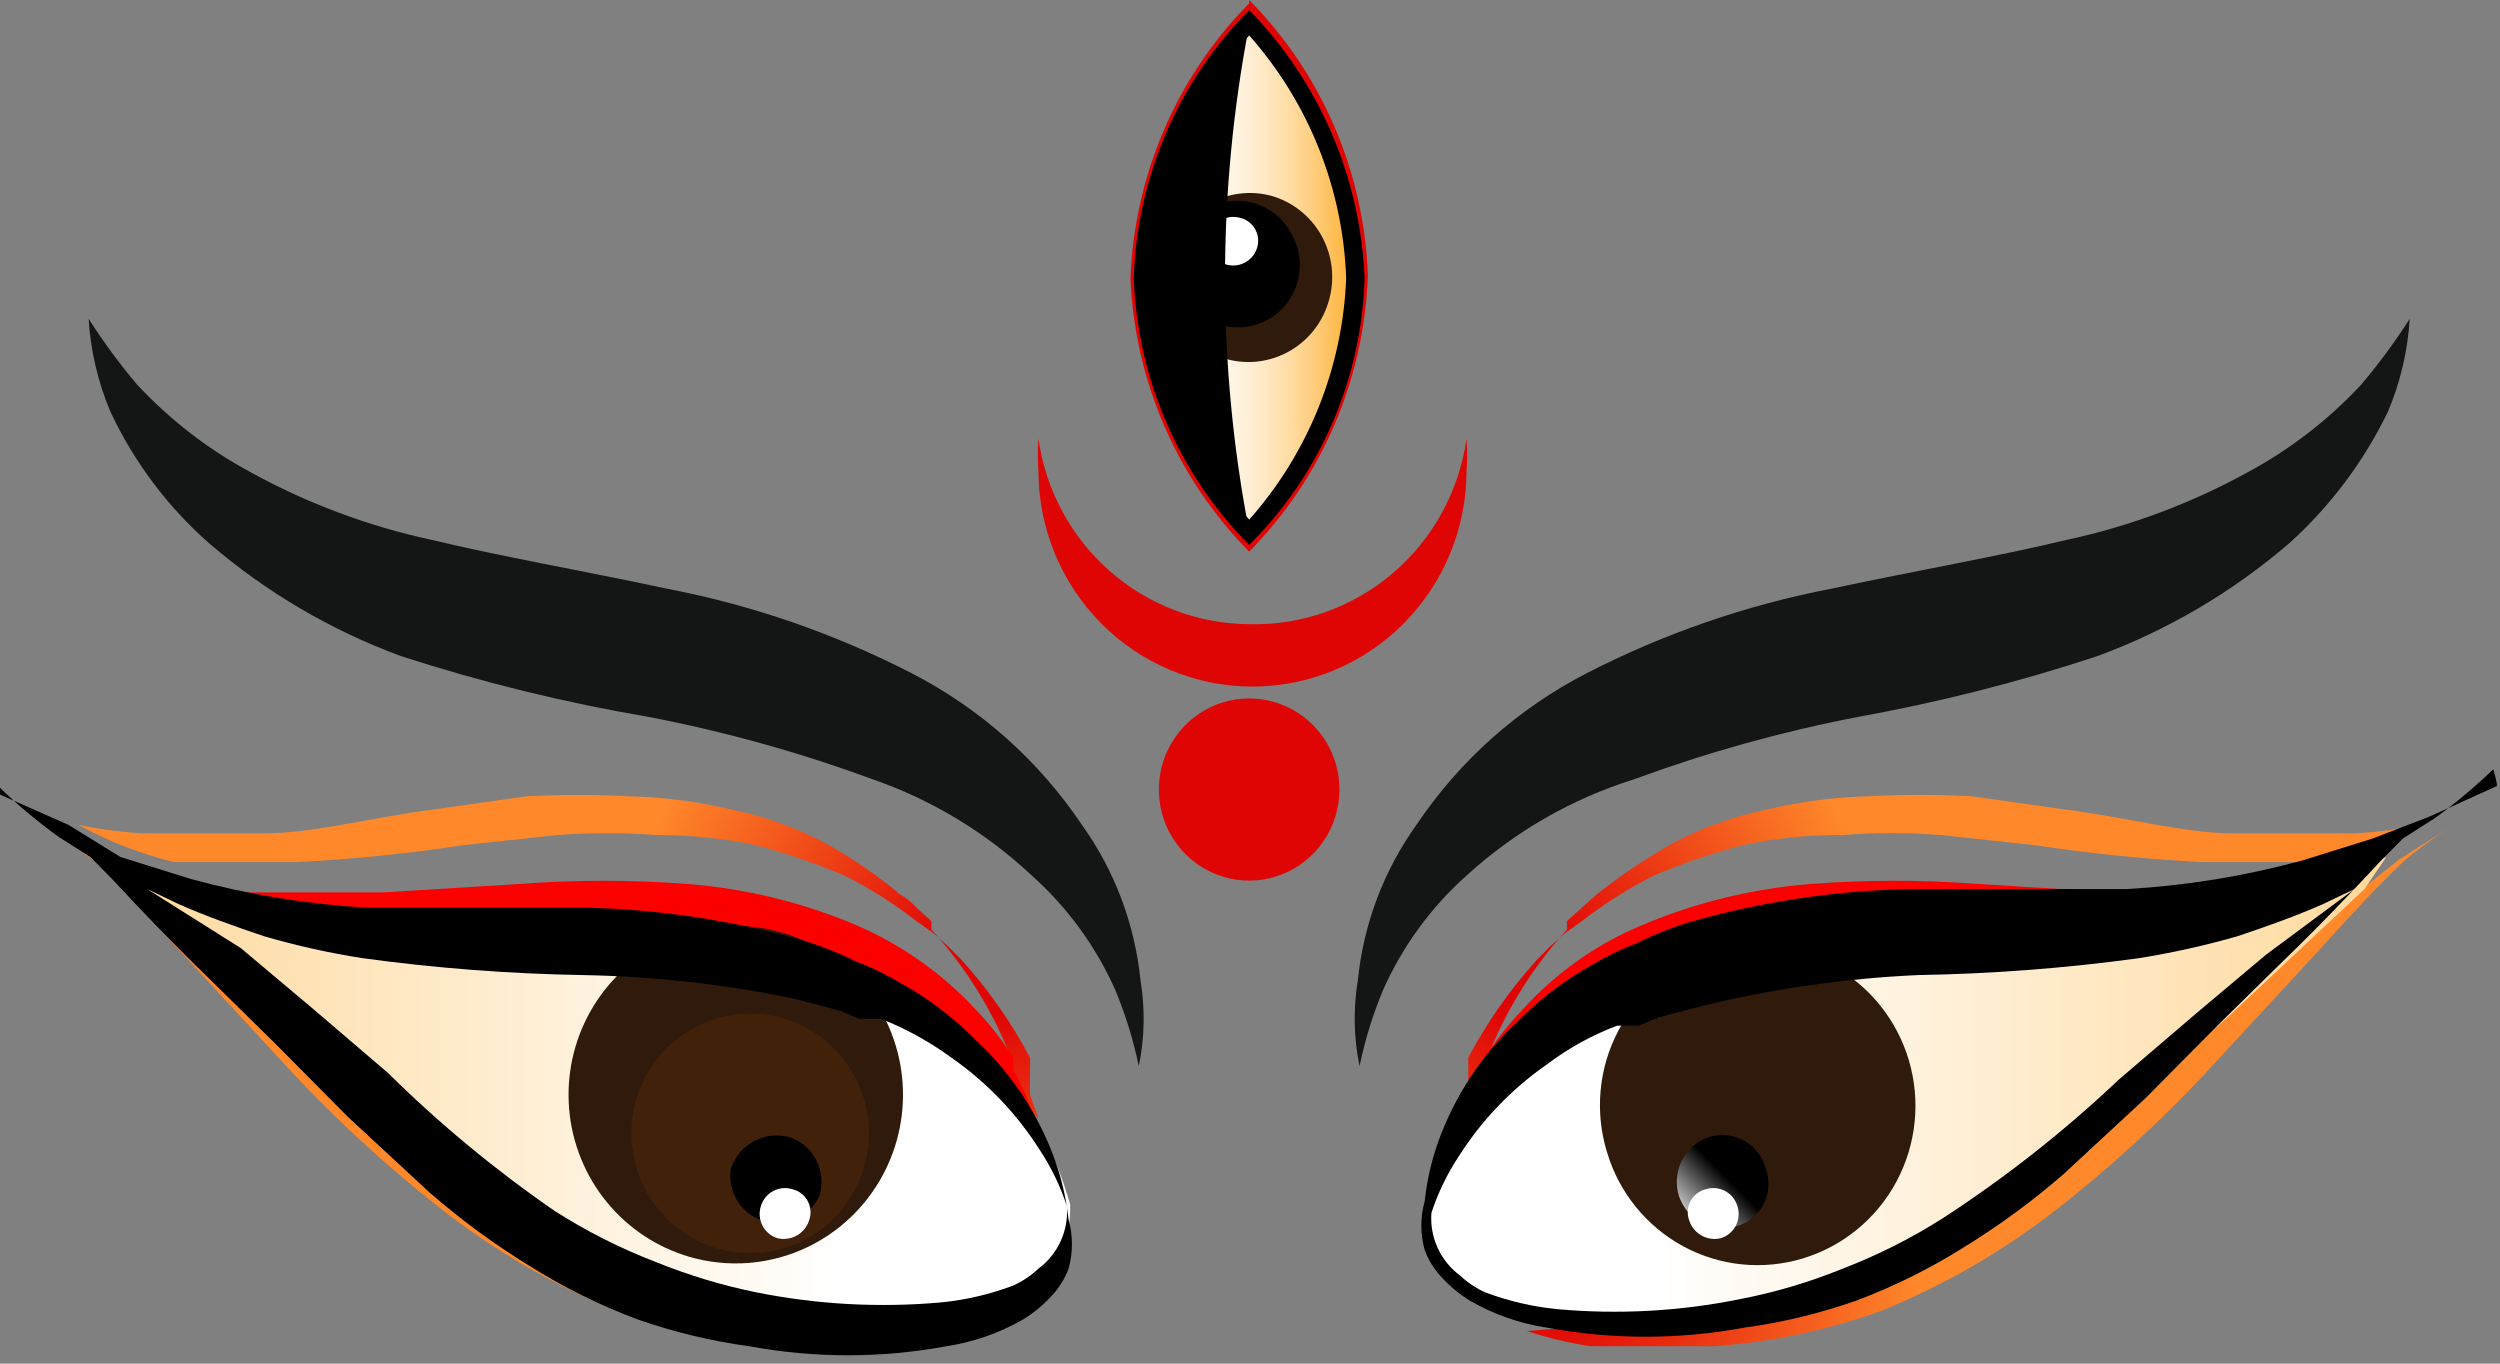 <svg width="132" height="72" viewBox="0 0 132 72" fill="none" xmlns="http://www.w3.org/2000/svg">
<rect x="0" y="0" width="132" height="72" fill="#808080" stroke="none"/>
<g clip-path="url(#clip0_3556_42846)">
<path d="M80.613 70.278C81.708 70.639 82.83 70.907 83.969 71.08H86.882H90.502C93.517 70.869 96.488 70.24 99.332 69.21C102.687 67.848 105.838 66.019 108.691 63.776C111.457 61.604 114.055 59.222 116.461 56.65L122.465 50.148C124.231 48.188 125.732 46.585 126.968 45.427C127.782 44.751 128.637 44.126 129.528 43.557L126.615 45.427L121.494 49.525L114.96 55.492C112.576 57.63 110.015 60.035 107.19 62.173C104.491 64.337 101.523 66.133 98.36 67.517C95.773 68.704 93.042 69.543 90.237 70.011H86.794H83.969L80.613 70.278Z" fill="url(#paint0_radial_3556_42846)"/>
<path d="M77.082 59.055L77.523 57.808C77.538 57.512 77.538 57.214 77.523 56.918V56.383V55.849C78.513 53.982 79.729 52.246 81.144 50.683L81.85 49.97L82.645 49.257L83.528 48.634C84.713 47.71 85.984 46.905 87.324 46.229C88.846 45.588 90.41 45.052 92.004 44.626C93.716 44.258 95.463 44.079 97.213 44.091C98.977 43.957 100.747 43.957 102.511 44.091L107.455 44.626C110.382 45.072 113.329 45.37 116.285 45.516H119.816H122.73C124.485 45.086 126.177 44.427 127.763 43.557C126.656 43.785 125.535 43.934 124.408 44.002H121.494H117.962C115.402 44.002 112.488 43.2 109.133 42.755L104.1 42.042C102.277 41.949 100.449 41.949 98.626 42.042C96.811 42.093 95.006 42.332 93.24 42.755C91.515 43.106 89.85 43.706 88.295 44.537C86.905 45.323 85.577 46.217 84.322 47.209L83.528 47.921L82.733 48.634V49.079L82.115 49.792C80.683 51.502 79.521 53.425 78.671 55.492V56.027V56.561V57.452L77.082 59.055Z" fill="url(#paint1_radial_3556_42846)"/>
<path d="M77.168 59.767C77.168 59.767 77.874 58.52 78.757 57.362L79.375 56.56V56.115H79.817L80.347 55.67C80.551 55.629 80.761 55.629 80.965 55.67L81.494 55.224C83.366 53.917 85.419 52.896 87.587 52.196C90.213 51.46 92.904 50.983 95.621 50.771C98.535 50.771 101.449 50.771 104.451 50.325C107.453 49.88 109.66 50.325 111.868 49.613C113.702 49.347 115.506 48.9 117.254 48.277C118.181 48.003 119.07 47.614 119.902 47.119H116.989H111.691L104.451 46.673C101.512 46.45 98.561 46.45 95.621 46.673C92.585 46.909 89.604 47.63 86.792 48.811C84.332 49.817 82.129 51.37 80.347 53.354C79.618 54.118 78.968 54.953 78.404 55.848V56.471L77.874 57.54C77.543 58.248 77.305 58.997 77.168 59.767Z" fill="#FC0000"/>
<path d="M97.123 49.615C92.23 49.57 87.435 50.996 83.349 53.712C79.287 57.72 77.61 57.898 76.992 59.591C76.33 60.87 75.798 62.213 75.402 63.599C75.402 64.49 75.402 68.231 79.994 69.478C83.546 70.452 87.254 70.71 90.906 70.236C94.557 69.762 98.08 68.566 101.273 66.717C107.63 62.263 117.519 53.801 117.519 53.801L124.847 46.942L125.995 45.25C121.566 46.745 116.968 47.673 112.309 48.011C107.219 48.22 102.146 48.755 97.123 49.615Z" fill="url(#paint2_linear_3556_42846)"/>
<path fill-rule="evenodd" clip-rule="evenodd" d="M84.85 60.836C84.524 59.778 84.41 58.665 84.514 57.561C84.617 56.458 84.937 55.386 85.455 54.408C85.972 53.431 86.677 52.566 87.528 51.866C88.379 51.165 89.36 50.641 90.413 50.326C91.462 50.01 92.563 49.906 93.652 50.019C94.742 50.132 95.798 50.461 96.761 50.986C97.725 51.511 98.576 52.223 99.267 53.08C99.958 53.937 100.474 54.923 100.787 55.982C101.101 57.04 101.204 58.151 101.092 59.25C100.979 60.349 100.653 61.414 100.133 62.386C99.612 63.358 98.907 64.217 98.057 64.914C97.207 65.611 96.23 66.132 95.181 66.448C93.073 67.085 90.801 66.852 88.864 65.799C86.927 64.747 85.483 62.962 84.85 60.836Z" fill="#301A0B"/>
<path fill-rule="evenodd" clip-rule="evenodd" d="M88.649 63.152C88.454 62.526 88.511 61.847 88.809 61.264C89.106 60.68 89.62 60.239 90.238 60.034C90.545 59.94 90.868 59.909 91.188 59.943C91.507 59.978 91.816 60.077 92.097 60.235C92.377 60.393 92.623 60.607 92.819 60.863C93.016 61.12 93.159 61.413 93.24 61.727C93.349 62.03 93.393 62.353 93.37 62.675C93.348 62.997 93.259 63.31 93.109 63.596C92.96 63.881 92.753 64.131 92.501 64.331C92.25 64.531 91.96 64.675 91.651 64.755C91.042 64.925 90.392 64.854 89.834 64.556C89.275 64.258 88.851 63.755 88.649 63.152Z" fill="url(#paint3_linear_3556_42846)"/>
<path fill-rule="evenodd" clip-rule="evenodd" d="M89.176 64.399C89.122 64.235 89.103 64.062 89.119 63.891C89.135 63.719 89.186 63.553 89.269 63.402C89.352 63.251 89.465 63.12 89.601 63.015C89.737 62.911 89.893 62.836 90.059 62.795C90.227 62.74 90.404 62.72 90.58 62.735C90.756 62.751 90.927 62.801 91.084 62.884C91.24 62.967 91.378 63.081 91.49 63.219C91.602 63.356 91.686 63.515 91.736 63.686C91.791 63.856 91.811 64.034 91.796 64.212C91.781 64.39 91.731 64.562 91.648 64.72C91.566 64.878 91.453 65.017 91.317 65.13C91.18 65.243 91.023 65.328 90.853 65.379C90.503 65.462 90.133 65.407 89.822 65.225C89.51 65.043 89.279 64.747 89.176 64.399Z" fill="white"/>
<path d="M131.822 41.508L128.29 43.111L125.288 44.269L121.58 45.427C118.55 46.255 115.443 46.763 112.309 46.941C108.866 46.941 104.981 46.941 100.919 46.941C96.915 47.014 92.938 47.613 89.088 48.723C88.179 49.009 87.293 49.367 86.439 49.792C85.612 50.106 84.814 50.493 84.055 50.95C82.595 51.765 81.258 52.784 80.082 53.978C78.219 55.723 76.797 57.891 75.932 60.302C75.576 61.31 75.339 62.356 75.225 63.42C74.987 64.264 74.987 65.159 75.225 66.003C75.421 66.533 75.722 67.018 76.108 67.428C76.549 67.912 77.054 68.332 77.609 68.675C78.864 69.4 80.241 69.883 81.671 70.1C85.115 70.738 88.645 70.738 92.09 70.1C94.104 69.827 96.086 69.35 98.005 68.675C100.009 67.924 101.933 66.969 103.744 65.825C105.581 64.693 107.324 63.412 108.954 61.995L113.28 57.986L117.077 54.156L120.52 50.772C122.639 48.723 124.405 46.852 125.73 45.427L126.878 44.269L128.555 43.2C129.645 42.414 130.678 41.551 131.645 40.617C131.645 40.617 131.91 41.508 131.822 41.508ZM119.637 50.415L115.929 53.533L111.868 57.007C109.003 59.72 105.9 62.164 102.597 64.311C100.924 65.377 99.149 66.273 97.299 66.983C95.559 67.692 93.756 68.229 91.913 68.586C88.718 69.238 85.447 69.418 82.201 69.121C80.902 68.991 79.626 68.692 78.404 68.23C77.918 68.007 77.471 67.706 77.08 67.339C76.573 66.963 76.169 66.463 75.907 65.887C75.644 65.311 75.531 64.676 75.579 64.043C75.917 63.004 76.392 62.016 76.991 61.104C78.21 59.171 79.802 57.505 81.671 56.205C82.804 55.348 84.053 54.658 85.379 54.156H85.909H86.527L87.587 53.711L89.971 53.087C93.679 52.194 97.463 51.657 101.272 51.484C105.171 51.419 109.063 51.122 112.927 50.593C114.685 50.311 116.424 49.925 118.136 49.435C119.726 48.901 121.227 48.367 122.639 47.743L124.317 46.941L119.637 50.415Z" fill="black"/>
<path d="M51.298 70.278C50.203 70.639 49.081 70.907 47.943 71.08H45.029H41.409C38.395 70.869 35.423 70.24 32.58 69.21C29.224 67.848 26.073 66.019 23.22 63.776C20.454 61.604 17.857 59.222 15.45 56.65L9.446 50.148C7.68 48.188 6.179 46.585 4.943 45.427L2.383 43.557L5.297 45.427L10.418 49.525L16.951 55.492C19.335 57.63 21.896 60.035 24.721 62.173C27.43 64.321 30.397 66.117 33.551 67.517C36.169 68.705 38.929 69.543 41.762 70.011H45.206H48.296L51.298 70.278Z" fill="url(#paint4_radial_3556_42846)"/>
<path d="M54.829 59.056L54.388 57.809C54.373 57.512 54.373 57.215 54.388 56.918V56.383V55.849C53.399 53.982 52.183 52.246 50.768 50.683L50.062 49.97L49.267 49.258L48.384 48.634C47.199 47.71 45.927 46.905 44.587 46.229C43.065 45.588 41.502 45.053 39.908 44.626C38.195 44.263 36.449 44.084 34.698 44.092C32.935 43.958 31.164 43.958 29.401 44.092L24.456 44.626C21.53 45.073 18.583 45.37 15.627 45.517H12.095H9.181C7.427 45.086 5.735 44.428 4.148 43.557C5.255 43.785 6.376 43.934 7.504 44.002H10.417H13.949C16.51 44.002 19.423 43.201 22.779 42.755L27.811 42.043C29.605 41.952 31.403 41.952 33.197 42.043C35.042 42.087 36.876 42.326 38.672 42.755C40.396 43.106 42.061 43.706 43.616 44.537C44.991 45.302 46.292 46.197 47.501 47.209C47.832 47.396 48.13 47.637 48.384 47.922L49.178 48.634V49.08L49.797 49.792C51.229 51.502 52.39 53.425 53.24 55.493V56.027V56.562V57.452L54.829 59.056Z" fill="url(#paint5_radial_3556_42846)"/>
<path d="M54.742 59.767C54.742 59.767 54.036 58.52 53.153 57.362L52.535 56.56L52.093 56.115L51.564 55.67C51.36 55.629 51.15 55.629 50.946 55.67L50.416 55.224C48.544 53.917 46.491 52.896 44.324 52.196C41.697 51.46 39.006 50.983 36.289 50.771C33.375 50.771 30.461 50.771 27.459 50.325C24.457 49.88 22.25 50.325 20.043 49.613C18.208 49.347 16.404 48.9 14.657 48.277C13.729 48.003 12.84 47.614 12.008 47.119H14.921H20.219L27.459 46.673C30.398 46.45 33.35 46.45 36.289 46.673C39.326 46.909 42.306 47.63 45.118 48.811C47.563 49.845 49.76 51.394 51.564 53.354C52.292 54.118 52.942 54.953 53.506 55.848V56.471L54.036 57.54C54.367 58.248 54.605 58.997 54.742 59.767Z" fill="#FC0000"/>
<path d="M34.786 49.615C39.679 49.57 44.474 50.996 48.56 53.712C52.622 57.72 54.299 57.898 54.917 59.591C55.579 60.87 56.111 62.213 56.507 63.599C56.507 64.49 56.507 68.231 51.915 69.478C48.363 70.452 44.655 70.71 41.003 70.236C37.352 69.762 33.829 68.566 30.637 66.717C24.279 62.263 14.39 53.801 14.39 53.801L7.062 46.942L5.914 45.25C10.343 46.745 14.941 47.673 19.6 48.011C24.691 48.22 29.763 48.755 34.786 49.615Z" fill="url(#paint6_linear_3556_42846)"/>
<path fill-rule="evenodd" clip-rule="evenodd" d="M47.15 60.837C47.758 59.144 47.844 57.303 47.394 55.56C46.944 53.816 45.981 52.251 44.632 51.071C43.282 49.891 41.609 49.151 39.834 48.95C38.06 48.749 36.266 49.096 34.691 49.944C33.115 50.793 31.832 52.103 31.01 53.703C30.188 55.303 29.866 57.116 30.087 58.904C30.308 60.692 31.062 62.37 32.248 63.717C33.434 65.064 34.997 66.017 36.731 66.449C38.848 66.977 41.084 66.695 43.007 65.659C44.931 64.623 46.407 62.906 47.15 60.837Z" fill="#301A0B"/>
<path fill-rule="evenodd" clip-rule="evenodd" d="M36.376 54.423C34.998 55.26 33.991 56.6 33.564 58.164C33.138 59.729 33.324 61.399 34.084 62.829C34.843 64.26 36.119 65.341 37.647 65.848C39.175 66.356 40.838 66.252 42.291 65.558C43.059 65.191 43.745 64.671 44.307 64.028C44.87 63.386 45.297 62.635 45.563 61.821C45.829 61.007 45.928 60.147 45.854 59.293C45.78 58.439 45.535 57.609 45.134 56.854C44.733 56.099 44.183 55.434 43.519 54.899C42.855 54.364 42.091 53.971 41.272 53.744C40.453 53.517 39.596 53.46 38.755 53.577C37.913 53.693 37.104 53.981 36.376 54.423Z" fill="url(#paint7_linear_3556_42846)"/>
<path fill-rule="evenodd" clip-rule="evenodd" d="M43.263 63.153C43.458 62.527 43.401 61.849 43.103 61.265C42.806 60.682 42.292 60.24 41.674 60.036C41.042 59.867 40.37 59.947 39.795 60.262C39.221 60.577 38.787 61.101 38.584 61.728C38.5 62.319 38.629 62.92 38.946 63.422C39.264 63.925 39.75 64.297 40.316 64.469C40.882 64.641 41.491 64.603 42.032 64.362C42.572 64.121 43.009 63.692 43.263 63.153Z" fill="url(#paint8_linear_3556_42846)"/>
<path fill-rule="evenodd" clip-rule="evenodd" d="M42.734 64.399C42.788 64.235 42.807 64.062 42.791 63.891C42.775 63.719 42.724 63.553 42.641 63.402C42.558 63.251 42.445 63.12 42.309 63.015C42.173 62.911 42.017 62.836 41.851 62.795C41.683 62.74 41.506 62.72 41.33 62.735C41.154 62.751 40.983 62.801 40.827 62.884C40.67 62.967 40.532 63.081 40.42 63.219C40.308 63.356 40.224 63.515 40.174 63.686C40.119 63.856 40.099 64.034 40.114 64.212C40.129 64.39 40.179 64.562 40.262 64.72C40.344 64.878 40.457 65.017 40.593 65.13C40.73 65.243 40.887 65.328 41.057 65.379C41.407 65.462 41.776 65.407 42.088 65.225C42.4 65.043 42.631 64.747 42.734 64.399Z" fill="white"/>
<path d="M0 41.598C0.968 42.532 2.001 43.395 3.09 44.181L4.768 45.25L5.916 46.408C7.24 47.833 9.006 49.703 11.125 51.752L14.569 55.137L18.365 58.967L22.692 62.975C24.322 64.393 26.064 65.674 27.901 66.805C29.713 67.95 31.636 68.905 33.64 69.656C35.56 70.33 37.542 70.808 39.556 71.081C43 71.718 46.531 71.718 49.975 71.081C51.404 70.864 52.782 70.381 54.036 69.656C54.592 69.313 55.097 68.893 55.537 68.409C55.924 67.999 56.224 67.514 56.42 66.983C56.658 66.139 56.658 65.245 56.42 64.4C56.307 63.337 56.07 62.29 55.714 61.283C54.849 58.872 53.426 56.704 51.564 54.959C50.388 53.765 49.05 52.745 47.591 51.93C46.832 51.474 46.034 51.086 45.207 50.772C44.353 50.347 43.467 49.99 42.558 49.703C38.708 48.593 34.73 47.995 30.727 47.922C26.665 47.922 22.78 47.922 19.337 47.922C16.203 47.743 13.095 47.236 10.066 46.408L6.357 45.25L3.62 43.557L0 41.954C0 41.954 -0.088 41.598 0 41.598ZM7.77 46.942L9.448 47.744C10.86 48.367 12.361 48.902 13.951 49.436C15.661 49.935 17.401 50.322 19.16 50.594C23.024 51.122 26.916 51.42 30.815 51.485C34.553 51.552 38.278 51.97 41.94 52.732L44.324 53.355L45.383 53.801H46.002H46.531C47.849 54.321 49.095 55.01 50.24 55.849C52.109 57.15 53.7 58.816 54.919 60.748C55.519 61.66 55.994 62.648 56.332 63.688C56.379 64.32 56.266 64.955 56.004 65.531C55.741 66.108 55.338 66.608 54.831 66.983C54.44 67.351 53.993 67.651 53.507 67.874C52.285 68.336 51.008 68.636 49.71 68.765C46.434 69.061 43.134 68.881 39.909 68.231C38.098 67.861 36.325 67.324 34.611 66.627C32.762 65.917 30.987 65.022 29.314 63.955C26.163 61.787 23.209 59.343 20.485 56.651L16.423 53.177L12.715 50.06L7.77 46.942Z" fill="black"/>
<path d="M71.784 56.293C72.069 54.921 72.483 53.579 73.02 52.285C74.047 49.972 75.553 47.907 77.434 46.228C79.977 43.908 82.99 42.175 86.264 41.151C90.113 39.732 94.07 38.63 98.095 37.855C102.373 37.083 106.592 36.012 110.721 34.649C114.432 33.286 117.871 31.265 120.875 28.681C123.042 26.727 124.811 24.367 126.085 21.733C126.74 20.178 127.129 18.521 127.233 16.834C126.456 18.048 125.601 19.209 124.672 20.308C122.936 22.173 120.907 23.738 118.668 24.94C115.676 26.585 112.465 27.785 109.132 28.503C105.424 29.393 101.274 30.106 96.683 31.086C92.199 31.949 87.859 33.449 83.792 35.539C80.165 37.399 77.066 40.157 74.786 43.556C73.06 45.966 71.994 48.793 71.695 51.751C71.445 53.257 71.475 54.798 71.784 56.293Z" fill="#141515"/>
<path d="M60.129 56.293C59.843 54.921 59.429 53.579 58.892 52.285C57.865 49.972 56.36 47.907 54.478 46.228C52.064 43.963 49.207 42.233 46.09 41.151C42.24 39.732 38.284 38.63 34.258 37.855C29.832 37.103 25.465 36.032 21.191 34.649C17.48 33.286 14.042 31.265 11.037 28.681C8.844 26.752 7.071 24.386 5.828 21.733C5.172 20.178 4.784 18.521 4.68 16.834C5.456 18.048 6.311 19.209 7.24 20.308C8.976 22.173 11.005 23.738 13.244 24.94C16.236 26.585 19.448 27.785 22.78 28.503C26.488 29.393 30.638 30.106 35.23 31.086C39.713 31.949 44.053 33.449 48.12 35.539C51.747 37.399 54.846 40.157 57.127 43.556C58.852 45.966 59.918 48.793 60.217 51.751C60.468 53.257 60.438 54.798 60.129 56.293Z" fill="#141515"/>
<path fill-rule="evenodd" clip-rule="evenodd" d="M70.722 41.776C70.705 42.723 70.411 43.644 69.876 44.423C69.342 45.203 68.591 45.805 67.719 46.156C66.846 46.506 65.891 46.589 64.972 46.393C64.052 46.198 63.211 45.733 62.553 45.057C61.895 44.381 61.45 43.523 61.273 42.593C61.096 41.663 61.195 40.7 61.559 39.826C61.922 38.953 62.533 38.206 63.315 37.682C64.097 37.157 65.015 36.877 65.955 36.877C66.588 36.877 67.216 37.004 67.8 37.251C68.384 37.499 68.914 37.861 69.358 38.317C69.802 38.773 70.151 39.314 70.385 39.908C70.62 40.502 70.734 41.137 70.722 41.776Z" fill="#E00505"/>
<path d="M65.954 32.956C63.243 32.941 60.628 31.942 58.586 30.144C56.544 28.345 55.211 25.866 54.829 23.158C54.786 23.721 54.786 24.287 54.829 24.851C54.829 27.874 56.02 30.774 58.139 32.913C60.259 35.051 63.134 36.252 66.131 36.252C69.128 36.252 72.003 35.051 74.123 32.913C76.242 30.774 77.433 27.874 77.433 24.851C77.476 24.287 77.476 23.721 77.433 23.158C77.044 25.927 75.659 28.456 73.543 30.262C71.427 32.069 68.726 33.028 65.954 32.956Z" fill="#E00505"/>
<path d="M65.956 0C69.782 3.872 72.02 9.056 72.225 14.519C72.042 20.013 69.802 25.233 65.956 29.127C62.151 25.277 59.915 20.129 59.688 14.697C59.893 9.234 62.131 4.05 65.956 0.178V0Z" fill="#E00505"/>
<path d="M72.048 14.698C71.837 9.376 69.664 4.326 65.956 0.535C62.21 4.3 60.031 9.366 59.863 14.698C60.062 19.996 62.238 25.023 65.956 28.771C69.711 25.049 71.894 20.006 72.048 14.698Z" fill="black"/>
<path d="M65.957 1.871C69.099 5.411 70.911 9.949 71.078 14.698C70.891 19.415 69.08 23.919 65.957 27.435C62.834 23.919 61.023 19.415 60.836 14.698C61.003 9.949 62.815 5.411 65.957 1.871Z" fill="url(#paint9_linear_3556_42846)"/>
<path fill-rule="evenodd" clip-rule="evenodd" d="M67.104 10.332C68.224 10.645 69.177 11.391 69.756 12.408C70.334 13.426 70.492 14.632 70.194 15.766C70.05 16.334 69.796 16.867 69.447 17.336C69.098 17.805 68.661 18.199 68.161 18.497C67.66 18.795 67.107 18.99 66.531 19.072C65.956 19.153 65.37 19.12 64.808 18.972C63.688 18.66 62.734 17.914 62.156 16.896C61.577 15.879 61.42 14.673 61.718 13.539C61.862 12.971 62.115 12.438 62.464 11.969C62.813 11.5 63.25 11.105 63.751 10.808C64.251 10.51 64.805 10.314 65.38 10.233C65.956 10.151 66.541 10.185 67.104 10.332Z" fill="#301A0B"/>
<path fill-rule="evenodd" clip-rule="evenodd" d="M67.014 16.835C66.638 17.056 66.222 17.199 65.791 17.256C65.36 17.313 64.922 17.282 64.502 17.166C64.083 17.05 63.691 16.851 63.349 16.58C63.007 16.309 62.722 15.971 62.511 15.588C62.275 15.218 62.118 14.803 62.049 14.369C61.979 13.935 61.999 13.491 62.106 13.065C62.214 12.639 62.407 12.24 62.674 11.892C62.941 11.545 63.276 11.256 63.658 11.045C64.034 10.824 64.45 10.681 64.881 10.624C65.312 10.567 65.751 10.597 66.17 10.713C66.589 10.829 66.981 11.029 67.323 11.3C67.665 11.571 67.95 11.908 68.162 12.292C68.384 12.666 68.531 13.08 68.594 13.511C68.657 13.943 68.635 14.383 68.528 14.805C68.421 15.228 68.232 15.625 67.972 15.973C67.713 16.321 67.387 16.614 67.014 16.835Z" fill="url(#paint10_linear_3556_42846)"/>
<path fill-rule="evenodd" clip-rule="evenodd" d="M65.427 11.49C65.591 11.521 65.747 11.586 65.886 11.68C66.024 11.774 66.143 11.896 66.233 12.037C66.324 12.179 66.385 12.338 66.414 12.504C66.442 12.67 66.437 12.84 66.398 13.004C66.314 13.346 66.1 13.64 65.803 13.823C65.505 14.007 65.148 14.065 64.809 13.984C64.643 13.943 64.487 13.869 64.351 13.764C64.215 13.66 64.102 13.528 64.019 13.377C63.936 13.227 63.885 13.06 63.869 12.889C63.853 12.717 63.872 12.544 63.926 12.381C64.009 12.062 64.213 11.79 64.494 11.623C64.775 11.457 65.111 11.409 65.427 11.49Z" fill="white"/>
<path d="M65.956 1.336C64.255 10.161 64.255 19.233 65.956 28.058L63.925 25.742L60.923 19.329L60.305 13.094L61.717 7.927L63.66 4.008L65.956 1.336Z" fill="black"/>
</g>
<defs>
<radialGradient id="paint0_radial_3556_42846" cx="0" cy="0" r="1" gradientTransform="matrix(19.953 -0.204 0.202 20.129 81.565 66.762)" gradientUnits="userSpaceOnUse">
<stop offset="0.13" stop-color="#E00505"/>
<stop offset="1" stop-color="#FF892A"/>
</radialGradient>
<radialGradient id="paint1_radial_3556_42846" cx="0" cy="0" r="1" gradientUnits="userSpaceOnUse" gradientTransform="translate(80.084 51.217) scale(18.895 19.062)">
<stop offset="0.13" stop-color="#E00505"/>
<stop offset="1" stop-color="#FF892A"/>
</radialGradient>
<linearGradient id="paint2_linear_3556_42846" x1="87.499" y1="57.809" x2="162.107" y2="57.809" gradientUnits="userSpaceOnUse">
<stop stop-color="white"/>
<stop offset="1" stop-color="#FFB53F"/>
</linearGradient>
<linearGradient id="paint3_linear_3556_42846" x1="88.614" y1="64.776" x2="93.023" y2="60.406" gradientUnits="userSpaceOnUse">
<stop stop-color="white"/>
<stop offset="0.59"/>
</linearGradient>
<radialGradient id="paint4_radial_3556_42846" cx="0" cy="0" r="1" gradientTransform="matrix(-19.954 -0.201 -0.2 20.131 60.462 45.765)" gradientUnits="userSpaceOnUse">
<stop offset="0.13" stop-color="#E00505"/>
<stop offset="1" stop-color="#FF892A"/>
</radialGradient>
<radialGradient id="paint5_radial_3556_42846" cx="0" cy="0" r="1" gradientUnits="userSpaceOnUse" gradientTransform="translate(51.827 51.217) rotate(180) scale(18.895 19.062)">
<stop offset="0.13" stop-color="#E00505"/>
<stop offset="1" stop-color="#FF892A"/>
</radialGradient>
<linearGradient id="paint6_linear_3556_42846" x1="44.41" y1="57.809" x2="-30.198" y2="57.809" gradientUnits="userSpaceOnUse">
<stop stop-color="white"/>
<stop offset="1" stop-color="#FFB53F"/>
</linearGradient>
<linearGradient id="paint7_linear_3556_42846" x1="4.659" y1="192.338" x2="-1.315" y2="181.251" gradientUnits="userSpaceOnUse">
<stop stop-color="white"/>
<stop offset="0.03" stop-color="#E9E6E3"/>
<stop offset="0.09" stop-color="#C7BDB6"/>
<stop offset="0.15" stop-color="#A7978D"/>
<stop offset="0.22" stop-color="#8C776A"/>
<stop offset="0.29" stop-color="#755C4C"/>
<stop offset="0.37" stop-color="#624734"/>
<stop offset="0.46" stop-color="#543622"/>
<stop offset="0.57" stop-color="#4A2A15"/>
<stop offset="0.71" stop-color="#44230D"/>
<stop offset="0.99" stop-color="#42210B"/>
</linearGradient>
<linearGradient id="paint8_linear_3556_42846" x1="470.055" y1="91.571" x2="465.629" y2="87.183" gradientUnits="userSpaceOnUse">
<stop stop-color="white"/>
<stop offset="0.59"/>
</linearGradient>
<linearGradient id="paint9_linear_3556_42846" x1="60.836" y1="14.698" x2="71.078" y2="14.698" gradientUnits="userSpaceOnUse">
<stop stop-color="white"/>
<stop offset="0.16" stop-color="#FFFEFB"/>
<stop offset="0.31" stop-color="#FFF9F1"/>
<stop offset="0.45" stop-color="#FFF2DE"/>
<stop offset="0.58" stop-color="#FFE8C4"/>
<stop offset="0.71" stop-color="#FFDCA3"/>
<stop offset="0.84" stop-color="#FFCC7A"/>
<stop offset="0.97" stop-color="#FFBA4B"/>
<stop offset="1" stop-color="#FFB53F"/>
</linearGradient>
<linearGradient id="paint10_linear_3556_42846" x1="-163.429" y1="-191.024" x2="-160.074" y2="-185.304" gradientUnits="userSpaceOnUse">
<stop stop-color="white"/>
<stop offset="0.04" stop-color="#D8D8D8"/>
<stop offset="0.1" stop-color="#ABABAB"/>
<stop offset="0.16" stop-color="#828282"/>
<stop offset="0.23" stop-color="#5F5F5F"/>
<stop offset="0.3" stop-color="#414141"/>
<stop offset="0.38" stop-color="#292929"/>
<stop offset="0.47" stop-color="#171717"/>
<stop offset="0.58" stop-color="#0A0A0A"/>
<stop offset="0.71" stop-color="#020202"/>
<stop offset="1"/>
</linearGradient>
<clipPath id="clip0_3556_42846">
<rect width="132" height="71.704" fill="white"/>
</clipPath>
</defs>
</svg>
